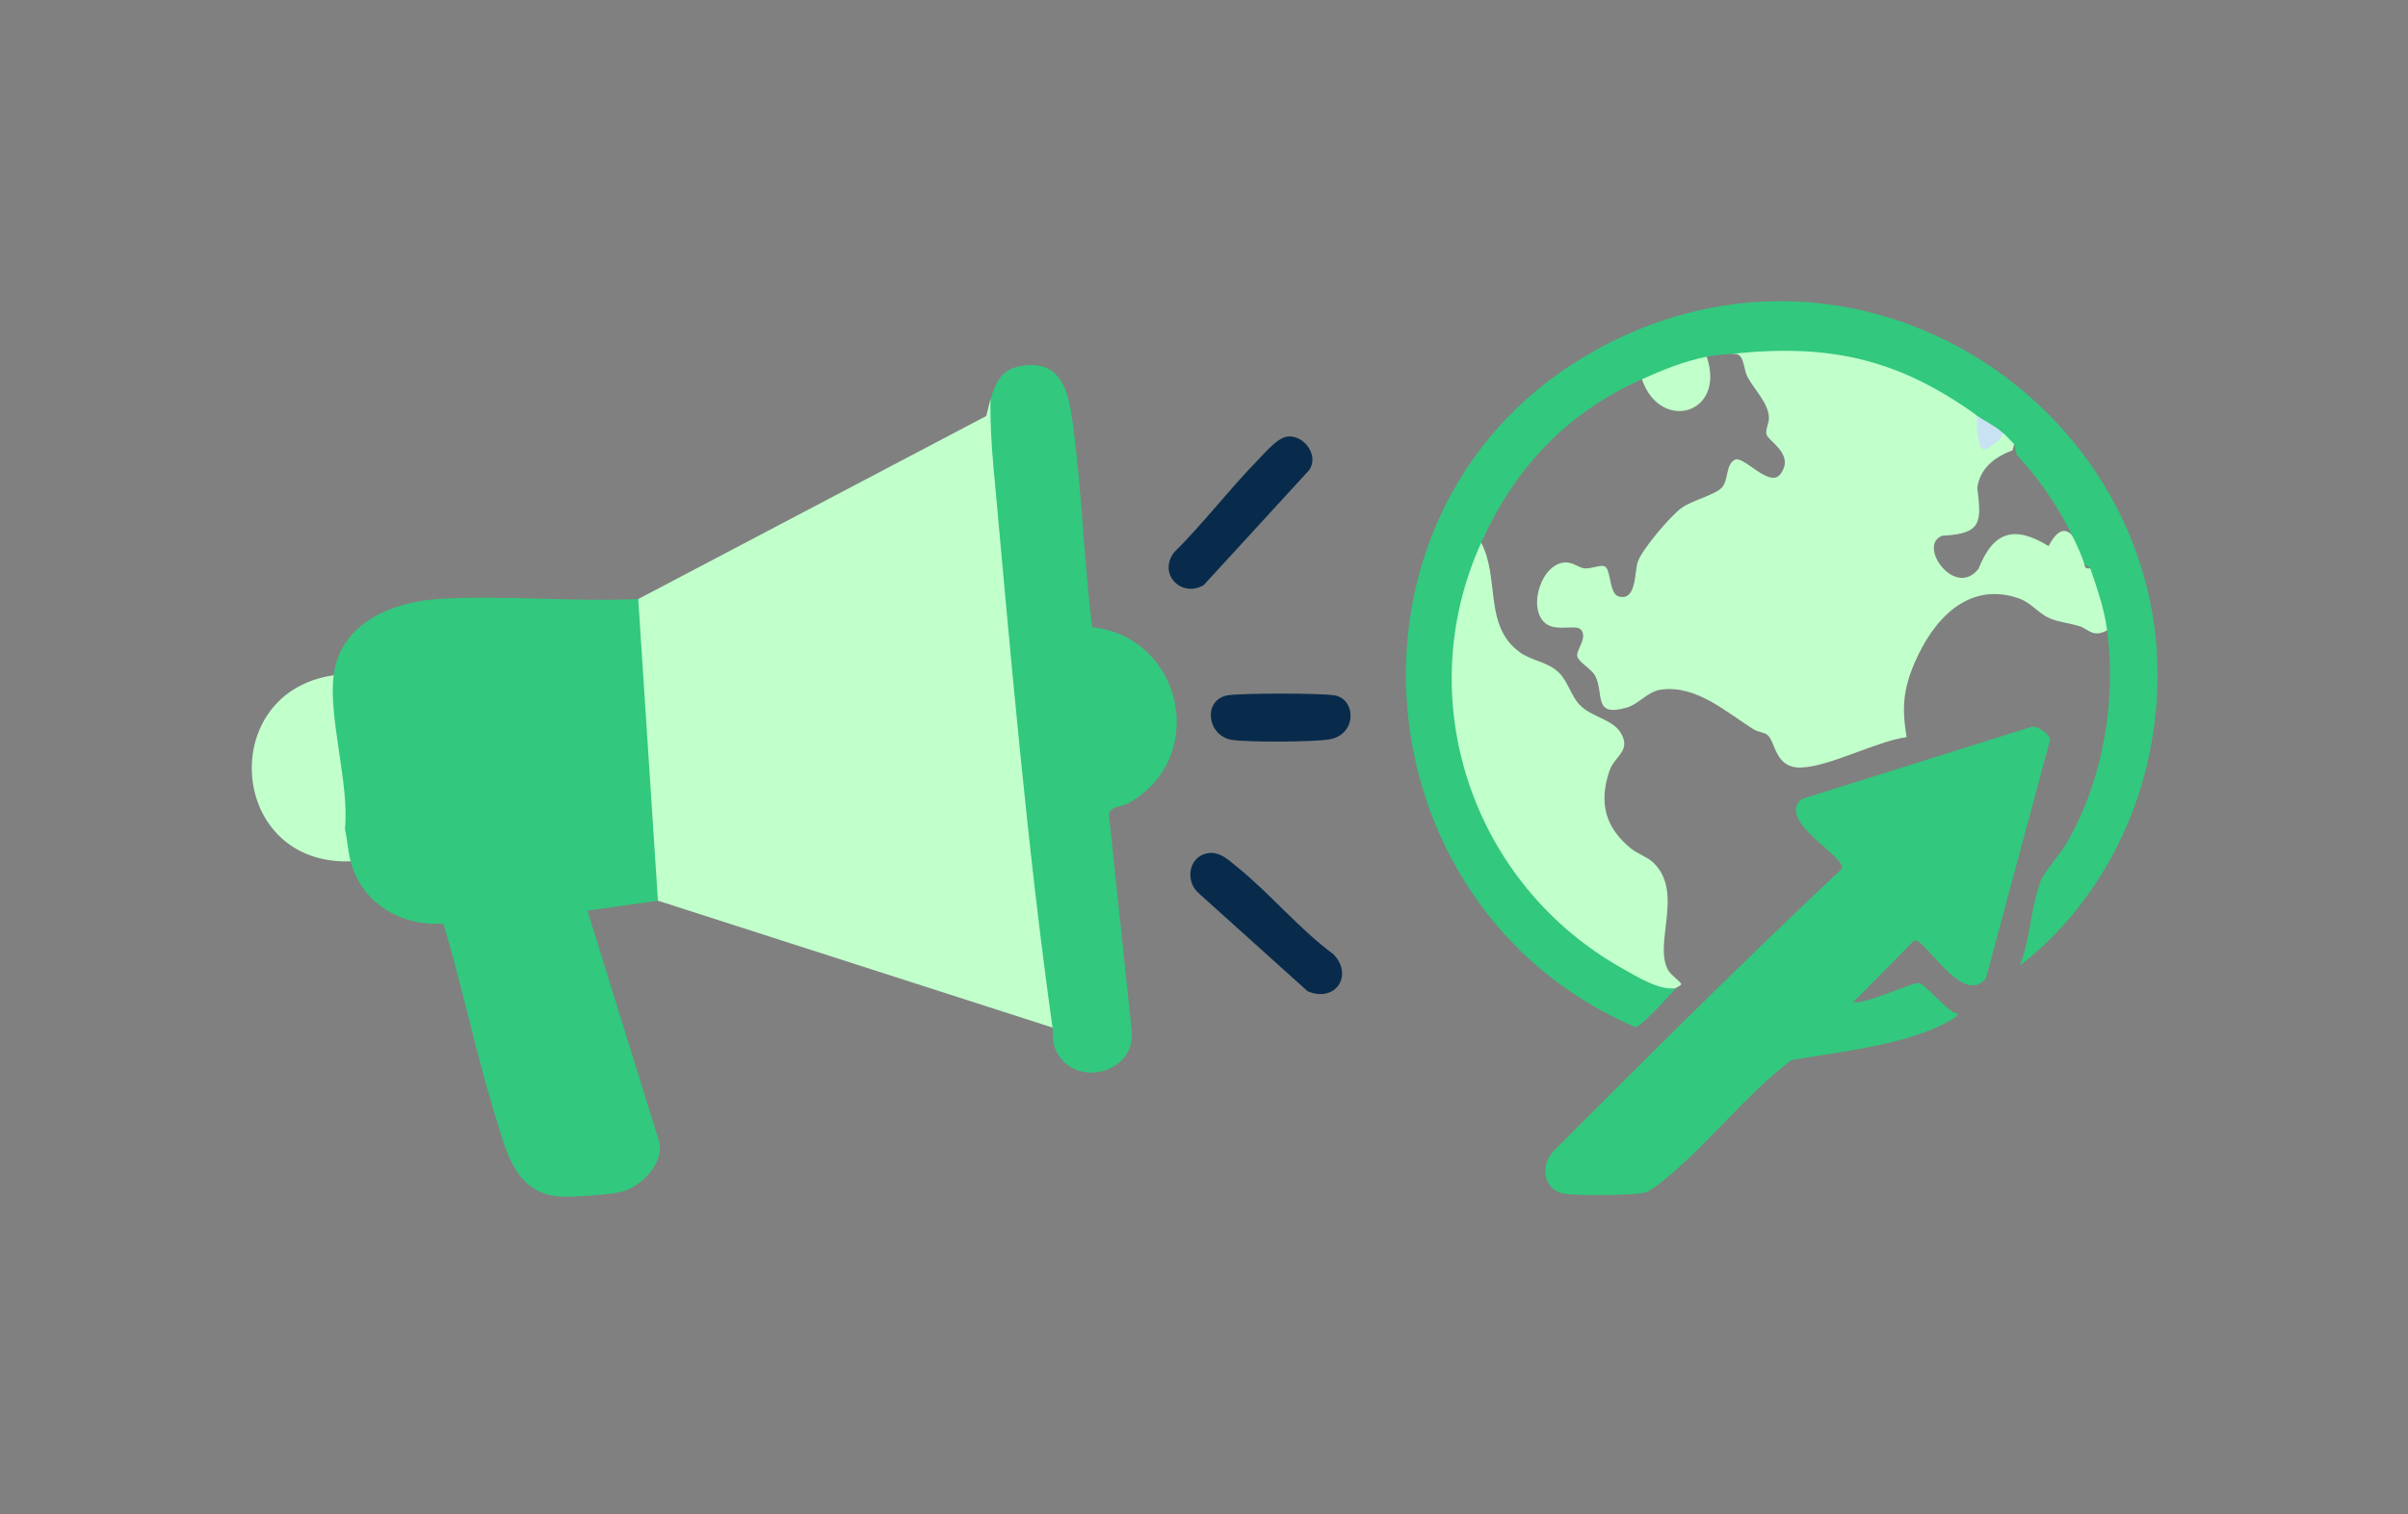 <svg viewBox="0 0 283.46 178.26" xmlns="http://www.w3.org/2000/svg" id="Warstwa_1"><rect x="0" y="0" width="283.46" height="178.26" fill="#808080" stroke="none"/><defs><style>.cls-1{fill:#082b4b;}.cls-2{fill:#c1ffcb;}.cls-3{fill:#c8e2f3;}.cls-4{fill:#32c87e;}</style></defs><path d="M123.92,120.98l-46.46-14.94-.68-.19c-.76-11.62-1.52-23.25-2.28-34.88l.64-.45,40.95-21.54c.21-.69.31-1.33.53-2.03.7,2.16,1.01,4.48.93,6.97,1.85,20.95,4.14,41.87,6.46,62.79.16,1.41.04,2.84-.09,4.25Z" class="cls-2"></path><path d="M75.13,70.53l2.32,35.51-8.3,1.17,8.5,27.37c.33,2.62-2.2,5.16-4.57,5.75-1.29.32-6.02.66-7.37.52-5.08-.51-6.08-5.22-7.34-9.26-2.34-7.51-3.91-15.32-6.18-22.86-4.98.36-9.65-2.41-10.91-7.34l-.81-.57c-.44-5.69-1.05-11.39-1.84-17.1-.44-1.88-.22-3.29.65-4.24.8-6.2,6.99-8.65,12.43-8.97,7.63-.46,15.73.37,23.41.01Z" class="cls-4"></path><path d="M232.78,48.96c.56.84.86,1.89.91,3.16.68-.59,1.38-.97,2.08-1.16.82-.57,1.86.49,1.33,1.33l-.19.73c-2.48.91-3.86,2.37-4.15,4.4.47,3.96.62,5.43-4.07,5.64-3.1,1.02,1.41,7.47,4.21,3.91,1.77-4.44,4.21-5.15,8.25-2.68,2.1-4.03,3.68-.33,4.27,2.37.1.26.34.31.64.24,1.64,1.36,2.87,5.32,1.99,7.3-1.69.94-2.22-.17-3.32-.5s-2.39-.46-3.42-.9c-1.47-.63-2.13-1.87-3.88-2.43-5.88-1.88-9.88,2.66-12.02,7.59-1.37,3.16-1.55,5.39-.97,8.82-3.55.48-9.13,3.51-12.47,3.58-3.12.07-2.93-3.16-3.99-3.9-.33-.23-1.08-.29-1.61-.63-3.18-2.02-6.8-5.27-10.92-4.63-1.48.23-2.56,1.68-3.89,2.08-4.14,1.22-2.67-1.6-3.79-3.73-.38-.74-1.92-1.6-2.09-2.25-.2-.79,1.2-2.08.48-3.11-.55-.78-2.91.23-4.2-.78-2.29-1.8-.42-7.39,2.51-7.19.83.06,1.36.6,2.02.69.82.1,2.01-.52,2.47-.19.68.47.49,3.14,1.54,3.48,2.12.67,1.91-2.76,2.26-3.96.41-1.44,3.9-5.52,5.18-6.44s4.11-1.57,4.82-2.48.39-2.65,1.47-3.2c1.01-.52,4.08,3.38,5.34,1.71,1.77-2.35-1.42-3.84-1.64-4.74-.12-.5.31-1.25.3-1.91-.04-1.73-1.74-3.32-2.52-4.81-.55-1.04-.33-3.01-1.81-2.67.19-.19.39-.37.61-.51,3.1-1.97,15.61.51,19.28,1.98,3.09,1.24,7.27,3.09,8.99,5.83Z" class="cls-2"></path><path d="M197.26,116.33c-.6.76-4.16,4.65-4.75,4.59-33.34-14.24-36.93-61.95-4.55-79.77,34.8-19.16,75.27,13.12,64.15,51.21-2.41,8.26-7.53,16.12-14.36,21.32,1.23-3.01,1.33-7.05,2.48-9.97.47-1.18,2.33-3.2,3.1-4.54,4.22-7.33,5.82-16.61,4.71-24.99-.34-2.55-1.17-4.9-1.99-7.3l-.61-.4c-1.82-4.72-4.53-9.18-8.02-12.91l-.33-1.3c-.42-.42-.9-.95-1.33-1.33-1.07.42-2.82-.81-2.99-1.99-9.31-6.71-17.36-8.51-28.87-7.3-1.03.11-1.93.12-2.99.33-.83.86-1.99,1.42-3.46,1.66-1.46.82-2.85,1.16-4.17,1-8.93,4.03-14.89,10.37-18.92,19.25l.08,1.42c-8.4,19.53,2.31,44.18,22.43,50.39l.39.62Z" class="cls-4"></path><path d="M218.17,117.99c1.53.28,6.94-2.41,7.76-2.25.77.15,3.35,3.46,4.52,3.59.12.17-.34.49-.54.61-4.95,3.04-13.37,3.88-19.03,4.86-5.46,4.11-10.31,10.53-15.6,14.6-.47.36-1.09.85-1.66,1-1.35.35-7.97.37-9.45.14-2.47-.39-2.91-3.26-1.35-4.97,11.16-11.2,22.36-22.35,33.88-33.19.22-.25.13-.4,0-.66-.84-1.63-7.43-5.37-4.6-7.66l26.97-8.47c.72-.26,2.14.82,2.28,1.42l-7.57,28.16c-2.72,3.41-7.14-4.69-8.43-4.47l-7.18,7.27Z" class="cls-4"></path><path d="M116.61,46.97c.72-2.26,1.37-3.7,4.19-3.97,4.2-.4,5,3.31,5.43,6.46,1.12,8.06,1.33,16.31,2.34,24.38,10.7,1.17,13.76,15.4,4.27,20.72-.84.47-2.15.3-2.3,1.36l2.66,25.23c.74,5-6.36,7.12-8.77,2.79-.64-1.16-.37-1.87-.53-2.96-3.01-21.41-5-44.6-6.97-66.21-.23-2.58-.38-5.2-.33-7.8Z" class="cls-4"></path><path d="M197.26,116.33c-1.88.32-4.5-1.32-6.2-2.27-17.69-9.87-25.13-31.59-16.7-50.17,2.21,4.19.26,9.77,4.53,12.89,1.42,1.03,3.27,1.11,4.59,2.38,1.1,1.06,1.43,2.73,2.48,3.83,1.55,1.63,4.59,1.69,5.19,4.14.36,1.48-1.18,2.11-1.7,3.64-1.26,3.75-.48,6.67,2.53,9.11.8.65,1.96,1.02,2.64,1.67,3.69,3.52-.11,9.71,1.82,12.78.25.4,1.47,1.36,1.47,1.51,0,.2-.56.37-.66.5Z" class="cls-2"></path><path d="M39.28,79.49c-.65,4.99,1.86,12.75,1.33,18.09.27,1.28.34,2.54.66,3.82-14.4.52-15.85-19.92-1.99-21.9Z" class="cls-2"></path><path d="M151.68,51.38c1.9-.1,3.65,2.33,2.39,4.01l-12.38,13.5c-2.65,1.52-5.38-1.33-3.5-3.84,3.49-3.46,6.52-7.45,9.95-10.96.87-.89,2.31-2.65,3.54-2.71Z" class="cls-1"></path><path d="M142.08,100.46c1.44-.3,2.53.78,3.56,1.61,3.85,3.11,7.28,7.28,11.31,10.26,2.44,2.49.23,5.78-3.03,4.36l-12.92-11.63c-1.49-1.44-1.06-4.15,1.08-4.6Z" class="cls-1"></path><path d="M144.4,81.88c1.36-.3,11.44-.3,12.8,0,2.47.55,2.49,4.59-.67,5.16-1.87.33-9.63.36-11.52.06-2.87-.45-3.47-4.58-.61-5.22Z" class="cls-1"></path><path d="M200.91,41.99c2.29,6.82-5.49,8.94-7.63,2.66,2.57-1.16,4.84-2.08,7.63-2.66Z" class="cls-2"></path><path d="M235.76,50.95c.22.67-2.01,1.99-2.16,1.98-.9-.06-.92-3.22-.83-3.97.92.66,2.04,1.15,2.99,1.99Z" class="cls-3"></path></svg>